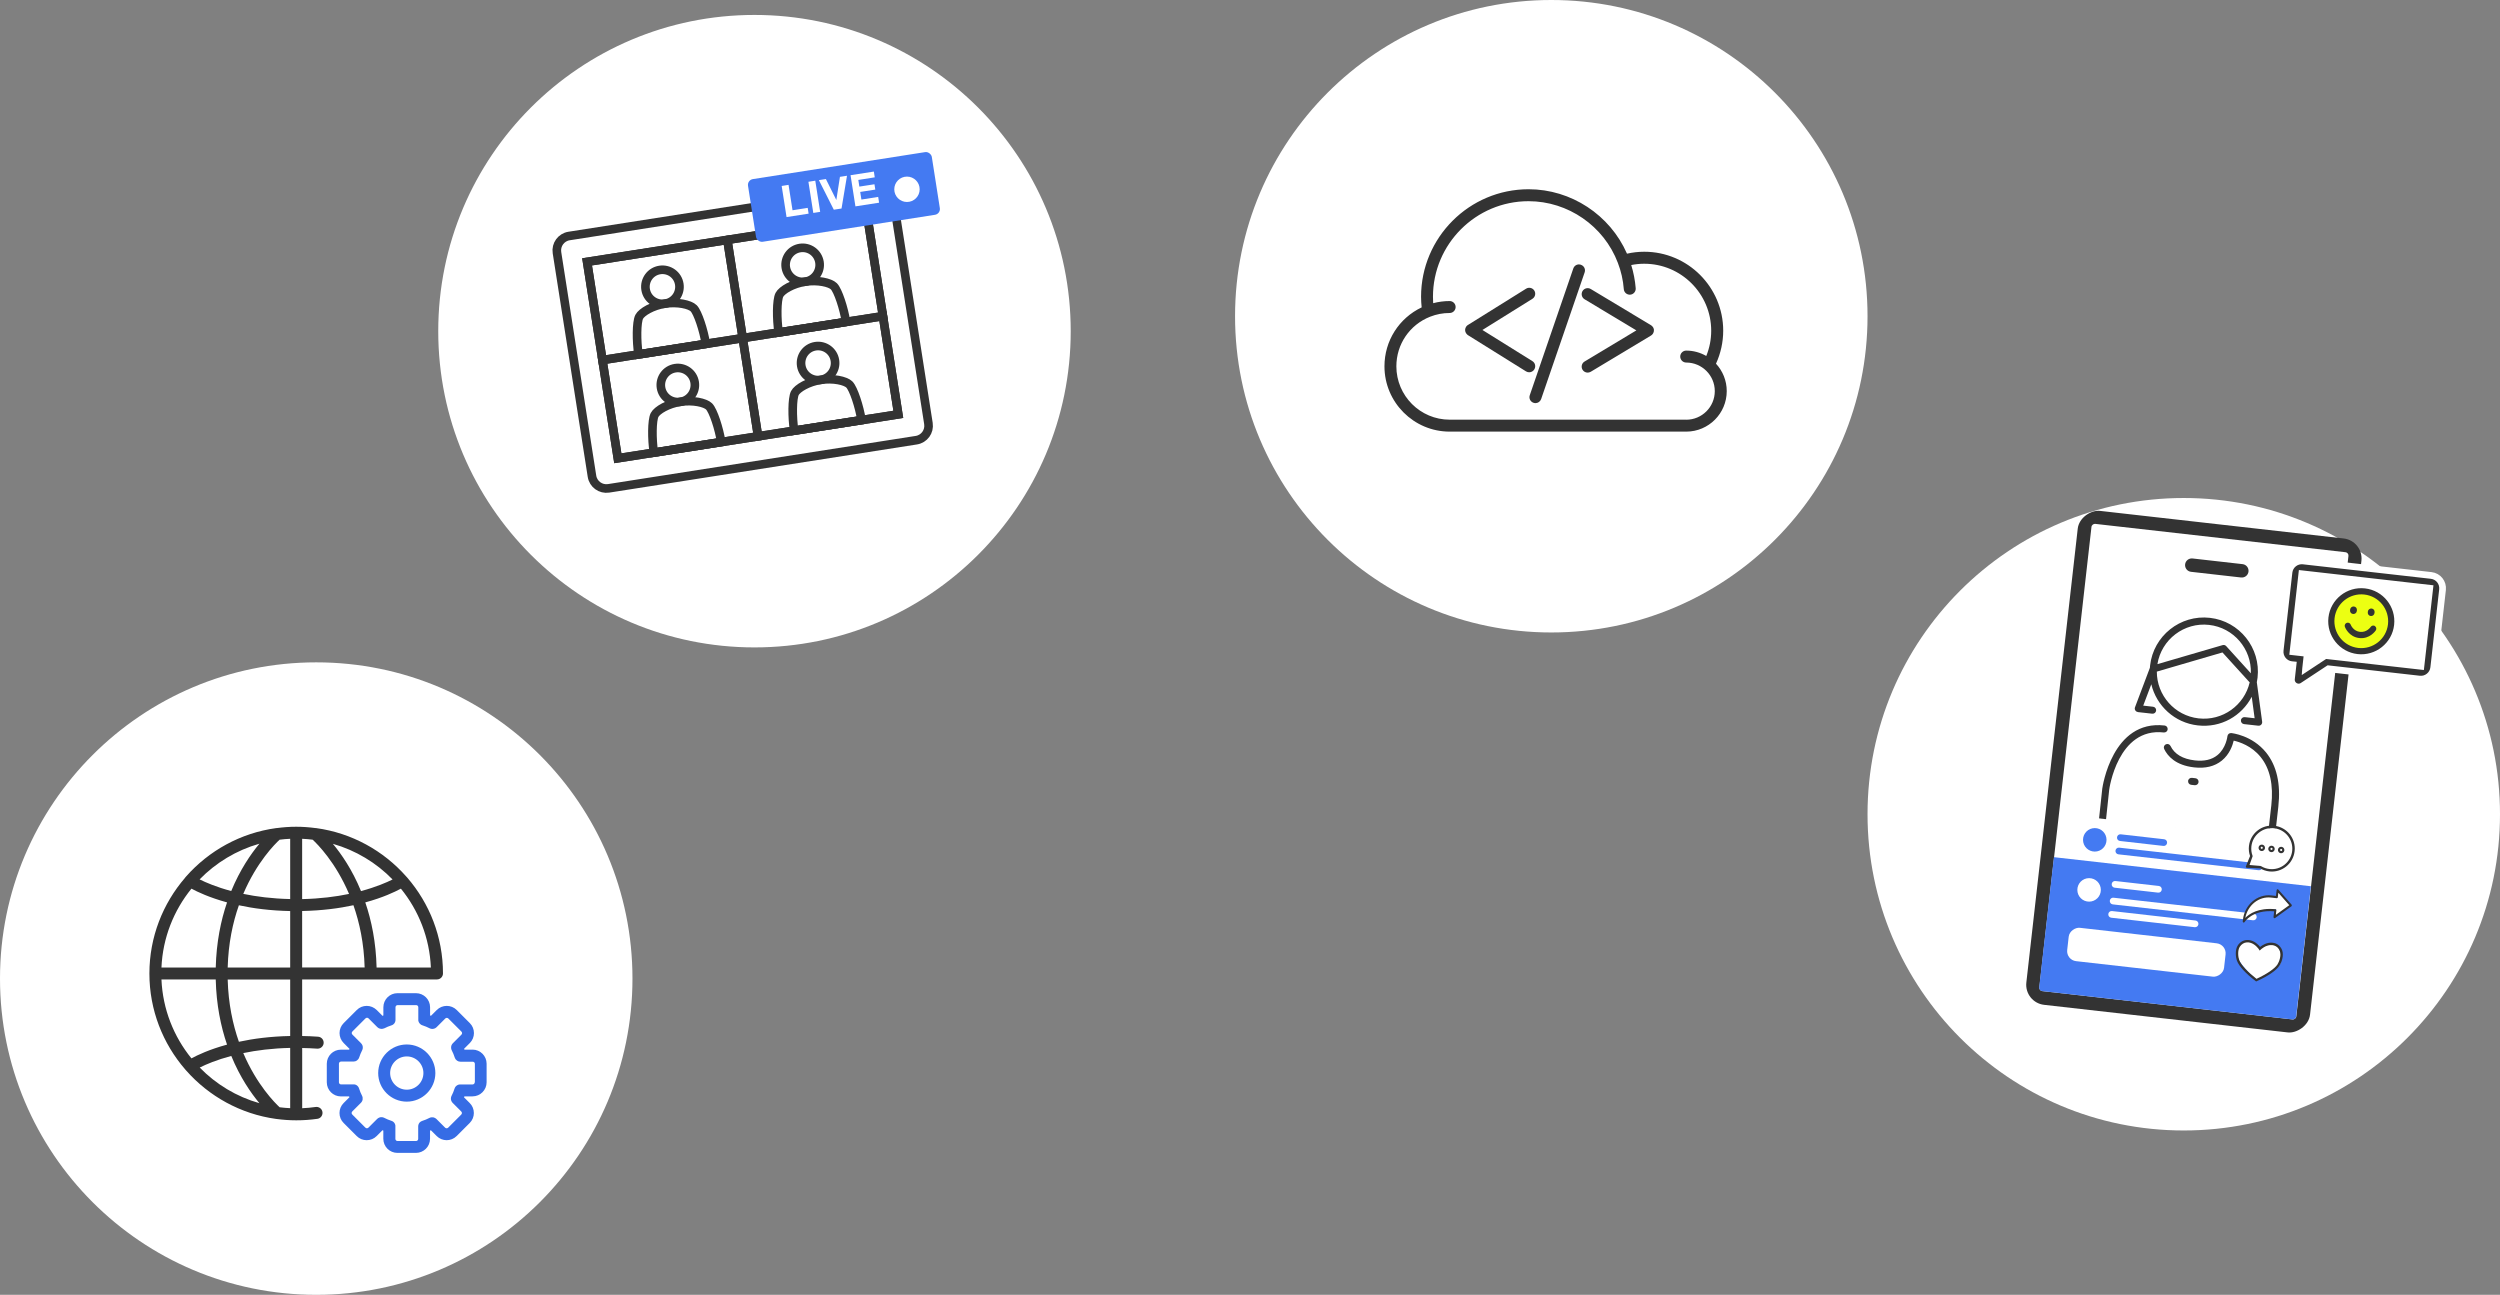 <?xml version="1.0" encoding="UTF-8"?>
<svg id="_レイヤー_2" data-name="レイヤー 2" xmlns="http://www.w3.org/2000/svg" viewBox="0 0 502 260">
  <rect x="0" y="0" width="502" height="260" fill="#808080" stroke="none"/>
  <defs>
    <style>
      .cls-1 {
        stroke: #fff;
        stroke-width: 1.35px;
      }

      .cls-1, .cls-2 {
        fill: #333;
      }

      .cls-3 {
        fill: none;
        stroke: #333;
        stroke-miterlimit: 10;
        stroke-width: 1.73px;
      }

      .cls-4 {
        fill: #447af2;
      }

      .cls-4, .cls-5, .cls-2, .cls-6, .cls-7 {
        stroke-width: 0px;
      }

      .cls-5 {
        fill: #366ce5;
      }

      .cls-6 {
        fill: #ecff12;
      }

      .cls-7 {
        fill: #fff;
      }
    </style>
  </defs>
  <g id="_レイヤー_1-2" data-name="レイヤー 1">
    <circle class="cls-7" cx="63.5" cy="196.5" r="63.5"/>
    <circle class="cls-7" cx="151.5" cy="66.5" r="63.5"/>
    <circle class="cls-7" cx="311.5" cy="63.5" r="63.5"/>
    <path class="cls-2" d="m308.09,74.17c.35-.56.18-1.3-.38-1.65l-10.04-6.26,10.04-6.26c.56-.35.73-1.09.38-1.65-.35-.56-1.09-.73-1.65-.38l-11.67,7.28s-.02.01-.03.02c-.03.02-.06.05-.1.07-.03.03-.06.05-.09.08-.02.02-.05.05-.07.08-.03.03-.06.07-.08.11,0,0,0,.02-.02.02-.01.02-.02.05-.03.07-.02.04-.04.08-.06.12-.01.04-.03.07-.04.11,0,.04-.02.07-.03.11,0,.04,0,.08-.02.12v.22s0,.08.02.12c0,.04.02.08.03.11.01.04.02.07.04.11s.04.08.06.12c.01.02.02.05.03.07,0,0,.01,0,.02.02.05.08.11.15.18.22,0,0,.02.01.02.02.05.05.1.09.16.13l11.67,7.28c.2.12.42.18.63.18.4,0,.79-.2,1.02-.56v-.03Z"/>
    <path class="cls-2" d="m332.11,66.23s0-.08-.02-.12c0-.04-.02-.08-.03-.11,0-.04-.02-.07-.04-.11-.02-.04-.03-.08-.06-.12,0-.02-.01-.04-.02-.05,0-.01-.02-.03-.03-.04-.02-.04-.05-.07-.08-.1-.02-.03-.05-.06-.08-.08-.03-.03-.06-.05-.08-.08-.03-.03-.07-.05-.1-.08-.01,0-.02-.02-.04-.03l-12.11-7.28c-.57-.34-1.3-.16-1.65.41-.34.57-.16,1.31.41,1.65l10.4,6.25-10.4,6.25c-.57.34-.75,1.08-.41,1.65.22.37.62.58,1.03.58.21,0,.42-.06.62-.17l12.11-7.28c.08-.05.14-.1.2-.16.01-.01.02-.02.03-.03.06-.06.11-.12.15-.19,0,0,.02-.02.02-.03.01-.02.02-.03.02-.05.02-.04.04-.08.06-.12.01-.04.03-.07.04-.11,0-.04.02-.07.03-.11,0-.04,0-.08.02-.12v-.22h.01Z"/>
    <path class="cls-2" d="m317.44,53.16c-.63-.22-1.31.12-1.52.75l-8.74,25.45c-.22.63.12,1.31.75,1.52.13.04.26.07.39.07.5,0,.96-.31,1.14-.81l8.74-25.45c.22-.63-.12-1.31-.75-1.52h-.01Z"/>
    <path class="cls-2" d="m346.73,78.53c0-2.12-.82-4.05-2.16-5.5.95-2.07,1.45-4.34,1.45-6.63,0-8.74-7.11-15.85-15.85-15.85-1.18,0-2.34.13-3.47.39-3.41-7.78-11.21-12.94-19.76-12.94-11.91,0-21.59,9.69-21.59,21.59,0,.73.05,1.44.12,2.13-4.56,2.17-7.47,6.72-7.47,11.84,0,7.23,5.88,13.11,13.1,13.11h47.53c4.47-.02,8.1-3.66,8.1-8.14Zm-8.14,5.74h-47.5c-5.9,0-10.7-4.8-10.7-10.71,0-4.44,2.67-8.35,6.79-9.97,1.25-.49,2.56-.74,3.91-.74.66,0,1.2-.54,1.2-1.2s-.54-1.2-1.2-1.2c-1.12,0-2.23.15-3.31.43-.03-.43-.04-.86-.04-1.29,0-10.58,8.61-19.19,19.19-19.19,7.93,0,15.14,4.98,17.94,12.39.65,1.69,1.05,3.46,1.19,5.28.05.66.63,1.15,1.29,1.1.66-.05,1.15-.63,1.1-1.29-.13-1.59-.43-3.15-.9-4.66.85-.17,1.73-.26,2.61-.26,7.42,0,13.45,6.03,13.45,13.45,0,1.77-.34,3.47-.99,5.07-1.19-.68-2.56-1.08-4.03-1.08-.66,0-1.2.54-1.2,1.2s.54,1.2,1.2,1.2c3.16,0,5.74,2.57,5.74,5.74s-2.57,5.74-5.74,5.74h0Z"/>
    <circle class="cls-7" cx="438.5" cy="163.5" r="63.5"/>
    <path class="cls-3" d="m176.06,37.72l-61.79,9.67c-1.59.25-2.68,1.74-2.43,3.34l7.03,44.9c.25,1.59,1.74,2.68,3.34,2.43l61.79-9.67c1.59-.25,2.68-1.74,2.43-3.34l-7.03-44.9c-.25-1.59-1.74-2.68-3.34-2.43Z"/>
    <path class="cls-3" d="m174.21,43.76l-56.33,8.82,6.17,39.44,56.33-8.82-6.17-39.44Z"/>
    <path class="cls-3" d="m146.05,48.17l-28.16,4.41,3.09,19.72,28.16-4.41-3.09-19.72Z"/>
    <path class="cls-3" d="m174.21,43.76l-28.16,4.41,3.09,19.72,28.16-4.41-3.09-19.72Z"/>
    <path class="cls-3" d="m149.13,67.89l-28.16,4.41,3.09,19.72,28.16-4.41-3.09-19.72Z"/>
    <path class="cls-3" d="m177.29,63.48l-28.16,4.41,3.09,19.72,28.16-4.41-3.09-19.72Z"/>
    <path class="cls-3" d="m136.4,57.06c.29,1.87-.98,3.62-2.85,3.91-1.87.29-3.62-.98-3.91-2.85-.29-1.87.98-3.62,2.85-3.91,1.87-.29,3.62.98,3.91,2.85Z"/>
    <path class="cls-3" d="m141.73,69.05c-.42-2.7-1.61-6.32-2.44-7.15-.76-.76-3.26-1.32-5.75-.93-2.49.39-4.69,1.68-5.19,2.65-.54,1.05-.56,4.86-.14,7.56l13.52-2.12Z"/>
    <path class="cls-3" d="m139.49,76.78c.29,1.87-.98,3.62-2.85,3.91-1.87.29-3.62-.98-3.91-2.85-.29-1.87.98-3.62,2.85-3.91,1.87-.29,3.62.98,3.91,2.85Z"/>
    <path class="cls-3" d="m144.82,88.76c-.42-2.7-1.61-6.32-2.44-7.15-.76-.76-3.26-1.32-5.75-.93-2.49.39-4.69,1.68-5.19,2.65-.54,1.05-.56,4.86-.14,7.56l13.52-2.12Z"/>
    <path class="cls-3" d="m164.55,52.65c.29,1.87-.98,3.62-2.85,3.91-1.87.29-3.61-.98-3.91-2.85-.29-1.87.98-3.62,2.85-3.91,1.87-.29,3.61.98,3.91,2.85Z"/>
    <path class="cls-3" d="m169.88,64.64c-.42-2.7-1.61-6.32-2.44-7.15-.76-.76-3.26-1.32-5.75-.93-2.49.39-4.69,1.68-5.19,2.65-.54,1.05-.56,4.86-.14,7.56l13.52-2.12Z"/>
    <path class="cls-3" d="m167.65,72.37c.29,1.87-.98,3.62-2.85,3.91-1.87.29-3.62-.98-3.91-2.85-.29-1.87.98-3.62,2.85-3.91,1.87-.29,3.62.98,3.91,2.85Z"/>
    <path class="cls-3" d="m172.99,84.36c-.42-2.7-1.61-6.32-2.44-7.15-.76-.76-3.26-1.32-5.75-.93-2.49.39-4.69,1.68-5.19,2.65-.54,1.05-.56,4.86-.14,7.56l13.52-2.12Z"/>
    <rect class="cls-4" x="150.78" y="33.19" width="37.36" height="12.74" rx="1.17" ry="1.17" transform="translate(-4.08 26.68) rotate(-8.9)"/>
    <path class="cls-7" d="m156.96,37.34l1.38-.22.8,5.1,3.05-.48.18,1.16-4.43.69-.98-6.26Zm5.37-.84l1.38-.22.98,6.26-1.38.22-.98-6.26Zm6.65,5.37l-1.55.24-3-5.94,1.41-.22,2.08,4.18h.02s.72-4.62.72-4.62l1.42-.22-1.1,6.58Zm1.81-6.69l4.68-.73.18,1.16-3.3.52.21,1.34,3.03-.47.17,1.07-3.03.47.24,1.53,3.37-.53.18,1.16-4.75.74-.98-6.26Z"/>
    <circle class="cls-7" cx="182.12" cy="38.01" r="2.55"/>
    <path class="cls-2" d="m60.67,210.44c1.02.02,2.04.06,3.03.13h.09c.62,0,1.15-.48,1.2-1.11.05-.66-.45-1.24-1.11-1.29-1.05-.08-2.13-.12-3.21-.14v-11.36h27.08c.66,0,1.2-.54,1.2-1.2,0-7.35-2.71-14.07-7.17-19.24-.06-.08-.12-.16-.2-.22-4.57-5.18-10.93-8.75-18.11-9.73-.03,0-.06,0-.09,0-1.28-.17-2.58-.27-3.91-.27s-2.63.1-3.91.27c-.03,0-.06,0-.09,0-7.17.98-13.53,4.54-18.1,9.72-.07.07-.14.14-.2.23v.02c-4.46,5.17-7.17,11.89-7.17,19.24s2.71,14.07,7.18,19.24c.06.09.13.17.21.24,4.56,5.16,10.89,8.72,18.04,9.71.03,0,.06,0,.09.01,1.3.17,2.62.27,3.96.27,1.42,0,2.85-.1,4.25-.3.66-.09,1.11-.7,1.02-1.36s-.71-1.11-1.36-1.02c-.9.13-1.81.21-2.72.25,0-.05.01-.09.01-.14v-11.95h-.01Zm-4.51,11.91c-.96-.89-4.59-4.51-7.31-10.89,2.64-.55,5.78-.96,9.42-1.04v11.96s0,.09,0,.14c-.72-.03-1.42-.09-2.12-.18h0Zm2.11-14.32c-4.01.08-7.44.54-10.3,1.16-1.22-3.48-2.12-7.65-2.25-12.5h12.55v11.35h0Zm-25.85-11.35h10.9c.12,5.07,1.02,9.43,2.27,13.08-3.54.96-5.93,2.1-7.15,2.76-3.55-4.37-5.76-9.85-6.02-15.84Zm6.02-18.24c1.22.66,3.61,1.79,7.15,2.76-1.25,3.66-2.14,8.01-2.27,13.08h-10.9c.26-5.99,2.48-11.47,6.02-15.84Zm17.72-9.83c.7-.09,1.4-.15,2.11-.18v12.1c-3.64-.08-6.78-.49-9.42-1.04,2.72-6.38,6.34-10,7.31-10.89h0Zm6.62,0c.97.89,4.59,4.51,7.31,10.89-2.64.55-5.78.96-9.42,1.04v-12.11c.71.03,1.42.09,2.11.18Zm-4.51,14.32v11.35h-12.55c.13-4.85,1.02-9.02,2.25-12.5,2.86.62,6.29,1.08,10.3,1.16h0Zm2.4,0c4.01-.08,7.44-.54,10.3-1.16,1.22,3.48,2.12,7.65,2.25,12.5h-12.55v-11.35h0Zm25.85,11.35h-10.9c-.12-5.07-1.02-9.43-2.27-13.08,3.54-.96,5.93-2.1,7.15-2.76,3.55,4.37,5.76,9.85,6.02,15.84Zm-7.68-17.69c-1.23.62-3.36,1.54-6.35,2.34-1.76-4.29-3.94-7.44-5.65-9.49,4.61,1.31,8.73,3.81,11.99,7.16h.01Zm-26.76-7.16c-1.71,2.05-3.88,5.2-5.65,9.49-2.99-.8-5.11-1.72-6.35-2.34,3.26-3.34,7.38-5.85,11.99-7.16h.01Zm-11.99,44.94c1.23-.62,3.36-1.54,6.35-2.34,1.76,4.29,3.94,7.44,5.65,9.49-4.61-1.31-8.73-3.81-11.99-7.16h-.01Z"/>
    <path class="cls-5" d="m81.68,209.73c-3.17,0-5.74,2.58-5.74,5.74s2.58,5.74,5.74,5.74,5.74-2.58,5.74-5.74-2.58-5.74-5.74-5.74Zm0,9.08c-1.84,0-3.34-1.5-3.34-3.34s1.5-3.34,3.34-3.34,3.34,1.5,3.34,3.34-1.5,3.34-3.34,3.34Z"/>
    <path class="cls-5" d="m94.89,210.77h-1.63c-.02-.06-.05-.12-.07-.18l1.15-1.15c.54-.54.83-1.25.83-2s-.29-1.47-.83-2l-2.63-2.63c-1.11-1.11-2.9-1.1-4.01,0l-1.16,1.16c-.06-.02-.12-.05-.18-.07v-1.64c0-1.56-1.27-2.83-2.83-2.83h-3.72c-1.56,0-2.83,1.27-2.83,2.83v1.65c-.06.02-.11.05-.17.07l-1.17-1.17c-.54-.53-1.25-.83-2-.83s-1.47.29-2,.83l-2.63,2.63c-.54.54-.83,1.25-.83,2s.3,1.47.83,2l1.17,1.17c-.02.05-.05.11-.07.16h-1.66c-1.56,0-2.83,1.27-2.83,2.83v3.73c0,1.56,1.27,2.83,2.83,2.83h1.65c.02.05.04.11.07.16l-1.17,1.17c-.54.54-.83,1.25-.83,2s.29,1.47.83,2l2.63,2.63c.53.54,1.25.83,2,.83s1.47-.29,2-.83l1.17-1.17c.06.02.11.05.17.07v1.65c0,1.56,1.27,2.83,2.83,2.83h3.72c1.56,0,2.83-1.27,2.83-2.83v-1.64c.06-.02.12-.05.18-.07l1.16,1.16c.55.55,1.28.83,2,.83s1.45-.28,2-.83l2.63-2.63c.54-.54.83-1.25.83-2s-.29-1.47-.83-2l-1.15-1.15c.03-.06.05-.12.08-.19h1.63c1.56,0,2.83-1.27,2.83-2.83v-3.73c0-1.56-1.27-2.83-2.83-2.83h0Zm.43,6.56c0,.24-.19.43-.43.43h-2.53s-.08,0-.12.01c-.04,0-.08,0-.12.02-.03,0-.06.02-.1.03-.04,0-.08.03-.12.05-.03.01-.06.03-.09.05-.04.02-.07.04-.11.07-.03.02-.05.04-.08.07s-.06.05-.09.08-.05.06-.07.09c-.02.03-.05.06-.07.1-.02.03-.04.06-.05.1-.02.04-.04.08-.05.12,0,.02-.02.03-.02.05-.15.48-.35.97-.6,1.45,0,.02,0,.03-.02.05-.02.04-.03.08-.05.12,0,.04-.02.07-.03.11,0,.04-.01.08-.02.11,0,.04,0,.08-.01.12v.11s0,.08.01.12c0,.04.02.08.03.11,0,.04.02.07.03.11.01.04.03.07.05.11.02.03.03.07.05.1.02.03.04.06.06.09.03.03.05.07.08.1.01,0,.02.03.03.04l1.74,1.74c.11.11.13.24.13.31s-.02.2-.13.31l-2.63,2.63c-.17.17-.44.17-.61,0l-1.75-1.75s-.03-.02-.04-.03c-.03-.03-.06-.06-.1-.08-.03-.02-.06-.04-.1-.06-.03-.02-.06-.04-.1-.05-.04-.02-.08-.03-.11-.05-.03,0-.07-.02-.1-.03-.04,0-.08-.02-.12-.03-.04,0-.07,0-.11,0h-.12s-.07,0-.11,0c-.04,0-.08,0-.12.02-.03,0-.07.02-.1.03-.04,0-.08.03-.12.05-.02,0-.03,0-.05.02-.46.24-.94.44-1.45.6-.02,0-.03,0-.04.02-.04.02-.08.03-.12.05-.03.02-.07.03-.1.05-.03.02-.06.04-.1.07-.03.02-.06.05-.09.07-.03.03-.05.05-.08.08s-.05.06-.07.09c-.02.03-.04.07-.06.1-.02.03-.04.06-.05.1-.02.04-.03.07-.04.11,0,.04-.02.07-.03.11,0,.04-.02.07-.02.11s-.01.08-.01.13v2.52c0,.24-.19.43-.43.43h-3.72c-.24,0-.43-.19-.43-.43v-2.53s0-.08,0-.13c0-.04-.01-.07-.02-.11,0-.04-.02-.07-.03-.11-.01-.04-.03-.07-.04-.11-.02-.03-.03-.07-.05-.1-.02-.03-.04-.07-.06-.1-.02-.03-.05-.06-.07-.09-.02-.03-.05-.05-.08-.08s-.06-.05-.09-.08c-.03-.02-.06-.05-.1-.07-.03-.02-.06-.04-.1-.05-.04-.02-.08-.04-.12-.05-.02,0-.03-.02-.05-.02-.47-.15-.96-.35-1.44-.6-.01,0-.03-.01-.05-.02-.04-.02-.08-.03-.12-.05-.03,0-.07-.02-.11-.03-.04,0-.08-.02-.12-.02s-.08,0-.11,0h-.12s-.07,0-.11,0c-.04,0-.08.02-.12.03-.04,0-.07.02-.1.03-.04.01-.07.03-.11.05-.03.02-.07.03-.1.05s-.06.04-.09.06c-.03.03-.07.05-.1.08-.01,0-.03.02-.04.03l-1.76,1.76c-.11.11-.24.13-.31.13s-.2-.02-.31-.13l-2.63-2.63c-.11-.11-.13-.24-.13-.31s.02-.2.13-.31l1.76-1.76s.02-.03.03-.04c.03-.03.06-.07.08-.1.02-.03.04-.06.06-.09s.04-.07.05-.1c.02-.04.03-.07.05-.11.01-.04.02-.07.03-.11,0-.04.02-.07.02-.11s0-.08,0-.12v-.11s0-.08,0-.12c0-.04-.01-.08-.02-.11,0-.04-.02-.07-.03-.11-.01-.04-.03-.08-.05-.12,0-.02,0-.03-.02-.05-.24-.46-.44-.95-.59-1.44,0-.02-.01-.03-.02-.05-.01-.04-.03-.08-.05-.12-.02-.03-.03-.07-.05-.1-.02-.03-.04-.07-.07-.1-.02-.03-.05-.06-.07-.09-.03-.03-.06-.06-.08-.08-.03-.02-.06-.05-.08-.07-.03-.02-.07-.05-.1-.07-.03-.02-.06-.04-.09-.05-.04-.02-.08-.03-.12-.05-.04-.01-.07-.02-.11-.03-.04,0-.07-.02-.11-.02s-.08,0-.13,0h-2.54c-.24,0-.43-.19-.43-.43v-3.73c0-.24.19-.43.43-.43h2.49c.11,0,.22-.02.33-.05.02,0,.05-.01.07-.02.1-.04.2-.08.29-.15.01,0,.02-.02.04-.03.08-.06.15-.13.21-.21.01-.02.03-.03.04-.04.07-.09.11-.19.15-.3,0-.01,0-.02.02-.03.15-.48.35-.96.59-1.43,0-.02.01-.03.02-.05.02-.04.03-.08.05-.12,0-.04.02-.07.03-.11,0-.04,0-.08.02-.11,0-.04,0-.08.01-.12v-.11s0-.08-.01-.12c0-.04-.01-.08-.02-.11,0-.04-.02-.07-.03-.11-.01-.04-.03-.07-.05-.11s-.03-.07-.05-.1c-.02-.03-.04-.06-.06-.09-.03-.03-.05-.07-.08-.1,0,0-.02-.03-.03-.04l-1.76-1.76c-.11-.11-.13-.24-.13-.31s.02-.2.13-.31l2.63-2.63c.11-.11.24-.13.31-.13s.2.02.31.13l1.76,1.76c.07.07.14.12.22.17.02,0,.04.02.06.03.07.04.14.07.21.09.03,0,.05.02.08.02.09.02.19.04.28.04h.02c.08,0,.15,0,.23-.03.03,0,.05-.02.08-.02.06-.02.12-.04.17-.06.01,0,.03,0,.04,0,.48-.25.97-.45,1.44-.6.02,0,.03,0,.05-.02.04-.01.08-.03.12-.05.03-.02.07-.03.1-.05.03-.02.06-.04.1-.07.03-.02.06-.05.09-.08s.05-.05.08-.08.05-.06.07-.09c.02-.03.04-.06.06-.1.02-.03.04-.07.05-.1.02-.04.03-.07.04-.11,0-.04.02-.07.03-.11,0-.04.02-.07.02-.11s.01-.08.01-.13v-2.54c0-.24.19-.43.43-.43h3.72c.24,0,.43.19.43.43v2.53s0,.09,0,.13c0,.04.01.07.02.11,0,.04.02.08.04.11,0,.04.03.07.04.11.02.04.04.07.06.1.02.03.04.06.06.1.02.03.05.06.08.09.02.03.05.05.08.08s.06.05.09.08c.03.02.06.05.09.07.03.02.07.04.1.05.04.02.08.04.12.05.02,0,.03.01.05.02.51.16,1,.37,1.45.6,0,0,.03,0,.04.02.06.03.11.05.17.06.03,0,.05.02.08.02.08.02.15.03.23.03h.02c.09,0,.19-.02.28-.04.03,0,.05-.01.08-.02.07-.02.14-.05.21-.09.02-.01.04-.02.06-.03.08-.05.15-.1.22-.17l1.75-1.75c.17-.17.44-.17.61,0l2.63,2.63c.11.11.13.24.13.31s-.02.2-.13.31l-1.74,1.74s-.02.03-.03.04c-.03.03-.06.07-.08.1-.02.03-.04.06-.06.09-.02.03-.04.07-.05.1-.02.04-.03.07-.05.11,0,.04-.02.07-.03.11,0,.04-.02.08-.02.11,0,.04,0,.08-.01.12v.11s0,.08.01.12c0,.04,0,.08.02.12,0,.04.02.07.03.11.01.04.03.08.05.12,0,.02,0,.03.02.05.24.46.44.95.6,1.45,0,.01.01.02.01.03.04.11.09.21.15.3.01.02.02.03.04.04.06.08.14.15.22.21,0,0,.02.02.03.03.09.06.19.11.29.15.02,0,.04,0,.07.02.1.03.21.05.33.05h2.47c.24,0,.43.19.43.43v3.73h-.03Z"/>
    <rect class="cls-2" x="390.6" y="126.27" width="99.82" height="57.33" rx="4.05" ry="4.05" transform="translate(237.02 575.23) rotate(-83.54)"/>
    <rect class="cls-7" x="393.3" y="128.97" width="94.42" height="51.93" rx=".67" ry=".67" transform="translate(237.02 575.23) rotate(-83.54)"/>
    <path class="cls-2" d="m440.26,112.14l10.05,1.14c.74.08,1.27.75,1.19,1.49h0c-.08.74-.75,1.27-1.49,1.19l-10.05-1.14c-.74-.08-1.27-.75-1.19-1.49h0c.08-.74.75-1.27,1.49-1.19Z"/>
    <path class="cls-2" d="m421.4,165.15h.13s-.01.06-.01.08c-.04.39.23.74.62.78l33.65,3.81s.02,0,.03,0c.02,0,.04,0,.06.01.39.04.74-.24.79-.63l.82-7.21s0-.01,0-.02c.51-4.56-.32-8.22-2.46-10.87-2.81-3.46-6.82-3.88-6.99-3.9-.39-.04-.73.25-.77.63,0,.02-.26,2.39-2.02,3.81-1.12.91-2.64,1.26-4.51,1.05-2.46-.28-4.1-1.26-4.9-2.9-.17-.35-.59-.5-.94-.33-.35.17-.5.59-.33.94.7,1.45,2.31,3.27,6.01,3.69,2.26.26,4.13-.2,5.56-1.36,1.55-1.26,2.16-3.02,2.39-4.01,1.14.26,3.6,1.04,5.4,3.28,1.89,2.33,2.61,5.62,2.15,9.76,0,.02-.01.04-.01.06l-.74,6.52-32.45-3.67.62-5.8c0-.06.01-.13.02-.21,0-.02,0-.04.01-.07.01-.13,1.72-12.56,10.96-11.51.39.04.74-.23.78-.62.04-.39-.23-.74-.62-.78-10.49-1.19-12.46,12.29-12.52,12.73,0,0,0,.01,0,.02,0,0,0,0,0,.01-.02.21-.72,6.7-.72,6.7h0Z"/>
    <path class="cls-2" d="m429.3,142.99l2.87.32c.39.04.74-.23.78-.62s-.23-.74-.62-.78l-1.97-.22,1.62-4.29c1.04,4.32,4.68,7.74,9.34,8.26,4.66.53,8.81-1.9,10.83-5.75l.58,4.31-1.97-.22c-.39-.04-.74.23-.78.62-.04.39.23.74.62.78l2.87.32c.22.02.43-.05.58-.21.15-.15.22-.37.19-.59l-1.07-7.93c.06-.3.11-.61.15-.92.67-5.95-3.62-11.34-9.57-12.01-5.95-.67-11.34,3.62-12.01,9.57-.02.15-.03.31-.04.46l-2.99,7.93c-.08.2-.06.43.06.62.11.19.31.31.52.33Zm12.17,1.26c-4.82-.55-8.39-4.65-8.38-9.39l13.18-3.85,5.36,5.9s.07.07.11.1c-1.07,4.6-5.45,7.79-10.26,7.24h0Zm2.12-18.77c4.93.56,8.55,4.84,8.38,9.72l-4.95-5.46c-.18-.2-.46-.28-.72-.2l-13.09,3.82c.79-4.94,5.36-8.45,10.39-7.88h0Z"/>
    <path class="cls-2" d="m440.69,157.67c.39.04.74-.23.78-.62.04-.39-.23-.74-.62-.78l-.7-.08c-.39-.04-.74.23-.78.62-.04.39.23.74.62.78l.71.08Z"/>
    <rect class="cls-7" x="436.33" y="146.31" width="3.37" height="43.17" transform="translate(221.94 584.25) rotate(-83.54)"/>
    <path class="cls-4" d="m409.47,198.26c-.04.37.22.7.59.75l50.26,5.69c.37.04.7-.22.75-.6l2.96-26.14-51.6-5.84-2.96,26.14Z"/>
    <rect class="cls-7" x="427.6" y="175.34" width="6.74" height="31.7" rx="2.02" ry="2.02" transform="translate(192.53 597.93) rotate(-83.54)"/>
    <circle class="cls-4" cx="420.63" cy="168.64" r="2.36"/>
    <path class="cls-4" d="m425.85,167.53l8.71.99c.37.04.64.38.59.75h0c-.04.37-.38.64-.75.59l-8.71-.99c-.37-.04-.64-.38-.59-.75h0c.04-.37.38-.64.75-.59Z"/>
    <circle class="cls-7" cx="419.49" cy="178.69" r="2.36"/>
    <path class="cls-4" d="m425.54,170.21l28.15,3.19c.37.04.64.38.59.75h0c-.04.37-.38.64-.75.59l-28.15-3.19c-.37-.04-.64-.38-.59-.75h0c.04-.37.38-.64.75-.59Z"/>
    <path class="cls-7" d="m424.78,176.91l8.71.99c.37.04.64.38.59.75h0c-.04.37-.38.64-.75.59l-8.71-.99c-.37-.04-.64-.38-.59-.75h0c.04-.37.38-.64.75-.59Z"/>
    <path class="cls-7" d="m424.4,180.26l28.15,3.19c.37.04.64.38.59.75h0c-.04.37-.38.64-.75.59l-28.15-3.19c-.37-.04-.64-.38-.59-.75h0c.04-.37.38-.64.75-.59Z"/>
    <path class="cls-7" d="m424.1,182.94l16.75,1.9c.37.04.64.38.59.75h0c-.04.37-.38.64-.75.59l-16.75-1.9c-.37-.04-.64-.38-.59-.75h0c.04-.37.38-.64.75-.59Z"/>
    <path class="cls-7" d="m457.86,193.55c-.39,1.04-3.44,2.44-4.77,3.19-1.13-1.03-3.68-3.47-3.86-4.85-.24-1.8.96-2.95,2.02-2.83,1.01.11,2.31.6,2.53,1.64.41-.63,1.76-1.16,2.83-1.04,1.34.15,1.75,2.57,1.26,3.88Z"/>
    <path class="cls-2" d="m453.04,197.08l-.12-.09c-1.97-1.5-3.33-2.98-3.73-4.05-.28-.74-.42-2.19.15-3.09.41-.65,1.08-1.06,1.8-1.1.14,0,.29,0,.43.01,1.15.13,1.93.97,2.26,1.38.41-.33,1.36-.97,2.51-.84.14.02.28.04.42.08.69.19,1.26.75,1.51,1.48.35,1-.11,2.38-.55,3.04-.63.96-2.28,2.09-4.54,3.11l-.13.06Zm-1.52-7.85c-.11-.01-.23-.02-.35,0-.56.03-1.09.36-1.42.88-.48.76-.34,2.06-.11,2.69.36.96,1.65,2.35,3.46,3.75,2.08-.96,3.65-2.03,4.21-2.88.37-.57.79-1.8.5-2.65-.2-.58-.64-1.02-1.19-1.17-.11-.03-.23-.05-.34-.07-1.27-.14-2.31.88-2.32.89l-.22.21-.16-.26s-.8-1.24-2.06-1.39h0Z"/>
    <path class="cls-7" d="m453.26,183.19c-1.13.41-2.15,1-2.53,1.41-.22-1.04,1.05-3.27,2.5-4.13,1.16-.68,2.99-.45,3.76-.25l.49-1.3,2.38,2.98-2.95,2.04.15-1.34s-2.38.07-3.8.59Z"/>
    <path class="cls-2" d="m450.52,185.25s-.03,0-.04,0c-.09-.03-.15-.13-.14-.23l.04-.34c.34-3.01,2.9-5.2,5.7-4.88l.93.1.13-1.14c0-.09.06-.16.14-.19s.16,0,.21.06l2.66,3.02s.06.11.05.18c0,.07-.04.12-.09.16l-3.27,2.35c-.07.05-.15.05-.22,0-.07-.04-.11-.13-.1-.21l.13-1.14c-4.42-.35-5.92,2.14-5.94,2.16-.04.07-.12.11-.2.1h0Zm5.51-5.02c-2.45-.28-4.69,1.53-5.18,4.09.78-.8,2.59-2.09,6.06-1.75.05,0,.1.04.14.08.03.05.05.1.04.16l-.1.89,2.7-1.94-2.2-2.49-.1.89c-.01.12-.12.21-.23.2l-1.13-.13h0Z"/>
    <circle class="cls-7" cx="456.38" cy="170.64" r="4.38"/>
    <path class="cls-7" d="m452.35,171.89l1.27,2.18-2.32-.26,1.05-1.92Z"/>
    <path class="cls-2" d="m451.18,174.26s.05,0,.07,0l2.61.12c.55.32,1.16.52,1.8.6,2.53.29,4.82-1.54,5.1-4.07.29-2.53-1.54-4.82-4.07-5.1-2.53-.29-4.82,1.54-5.1,4.07-.08.69,0,1.36.22,2.01l-.79,1.97s-.05.08-.06.13c-.01.13.08.26.22.27h0Zm2.76-.38s-.04,0-.07,0l-2.17-.19.59-1.65c.04-.07.05-.14.02-.21-.23-.6-.3-1.24-.23-1.89.26-2.26,2.3-3.89,4.56-3.63,2.26.26,3.89,2.3,3.63,4.56-.26,2.26-2.3,3.89-4.56,3.63-.6-.07-1.17-.26-1.68-.57-.03-.02-.07-.03-.1-.03h0Z"/>
    <path class="cls-2" d="m454.24,169.6c-.36-.04-.68.22-.72.57-.04.35.21.68.57.72.36.04.68-.22.72-.57.04-.35-.21-.68-.57-.72Zm-.1.85c-.12-.01-.2-.12-.19-.24s.12-.2.23-.19c.11.01.2.12.19.24-.01.11-.12.2-.23.19Z"/>
    <path class="cls-2" d="m456.19,169.82c-.36-.04-.68.22-.72.57-.04.35.21.68.57.72.36.04.68-.22.72-.57.04-.35-.21-.68-.57-.72Zm-.1.85c-.12-.01-.2-.12-.19-.24s.12-.2.24-.19c.11.01.2.12.19.24-.01.11-.12.2-.23.19Z"/>
    <path class="cls-2" d="m458.13,170.04c-.36-.04-.68.22-.72.57-.04.35.21.68.57.72.36.04.68-.22.72-.57.04-.35-.21-.68-.57-.72Zm-.1.85c-.12-.01-.2-.12-.19-.24.01-.12.12-.2.24-.19s.2.12.19.24-.12.2-.24.19Z"/>
    <rect class="cls-7" x="465.03" y="111.19" width="18.21" height="26.98" transform="translate(296.93 581.78) rotate(-83.54)"/>
    <path class="cls-1" d="m461.41,137.95h0c.32.03.66-.04.96-.24l5.18-3.42,18.28,2.07c1.42.16,2.7-.87,2.86-2.28l1.77-15.67c.16-1.42-.86-2.7-2.28-2.86l-25.69-2.91c-1.42-.16-2.7.86-2.86,2.28l-1.77,15.67c-.16,1.42.86,2.71,2.28,2.87l.3.03-.32,2.85c-.04.4.08.8.34,1.1h0c.24.28.58.46.95.51Zm1.56-3.73l.26-2.34.08-.67-.67-.08-2.2-.25h0s0,0,0,0h0s1.77-15.67,1.77-15.67l25.68,2.91-1.77,15.67h0s-18.96-2.14-18.96-2.14l-.24-.03-.21.14-3.74,2.47Z"/>
    <circle class="cls-6" cx="474.12" cy="124.8" r="6.07" transform="translate(296.8 581.88) rotate(-83.54)"/>
    <path class="cls-2" d="m472.5,123.29c.37.04.71-.23.75-.6l.02-.16c.04-.37-.22-.71-.6-.75-.37-.04-.71.23-.76.6l-.02.16c-.04.37.22.71.6.75Z"/>
    <path class="cls-2" d="m476.05,123.7c.37.04.71-.23.75-.6l.02-.16c.04-.37-.22-.71-.6-.75-.37-.04-.71.22-.75.6l-.02.16c-.04.37.22.71.6.75Z"/>
    <path class="cls-2" d="m476.9,125.71c-.28-.19-.67-.11-.86.17-.03.05-.79,1.15-2.15,1-1.36-.15-1.85-1.39-1.87-1.45-.12-.32-.48-.48-.8-.36-.32.12-.49.48-.37.8.03.08.77,2.01,2.89,2.25,2.13.24,3.27-1.47,3.32-1.54.19-.28.11-.67-.17-.85Z"/>
    <path class="cls-2" d="m474.89,118.15c-3.64-.41-6.93,2.21-7.34,5.85-.41,3.63,2.21,6.93,5.85,7.34,3.63.41,6.93-2.21,7.34-5.85.41-3.64-2.21-6.93-5.85-7.34Zm-1.35,11.96c-2.96-.33-5.09-3.01-4.76-5.97.33-2.96,3.01-5.09,5.97-4.76,2.96.33,5.09,3.01,4.76,5.97-.33,2.96-3.01,5.09-5.97,4.76Z"/>
  </g>
</svg>